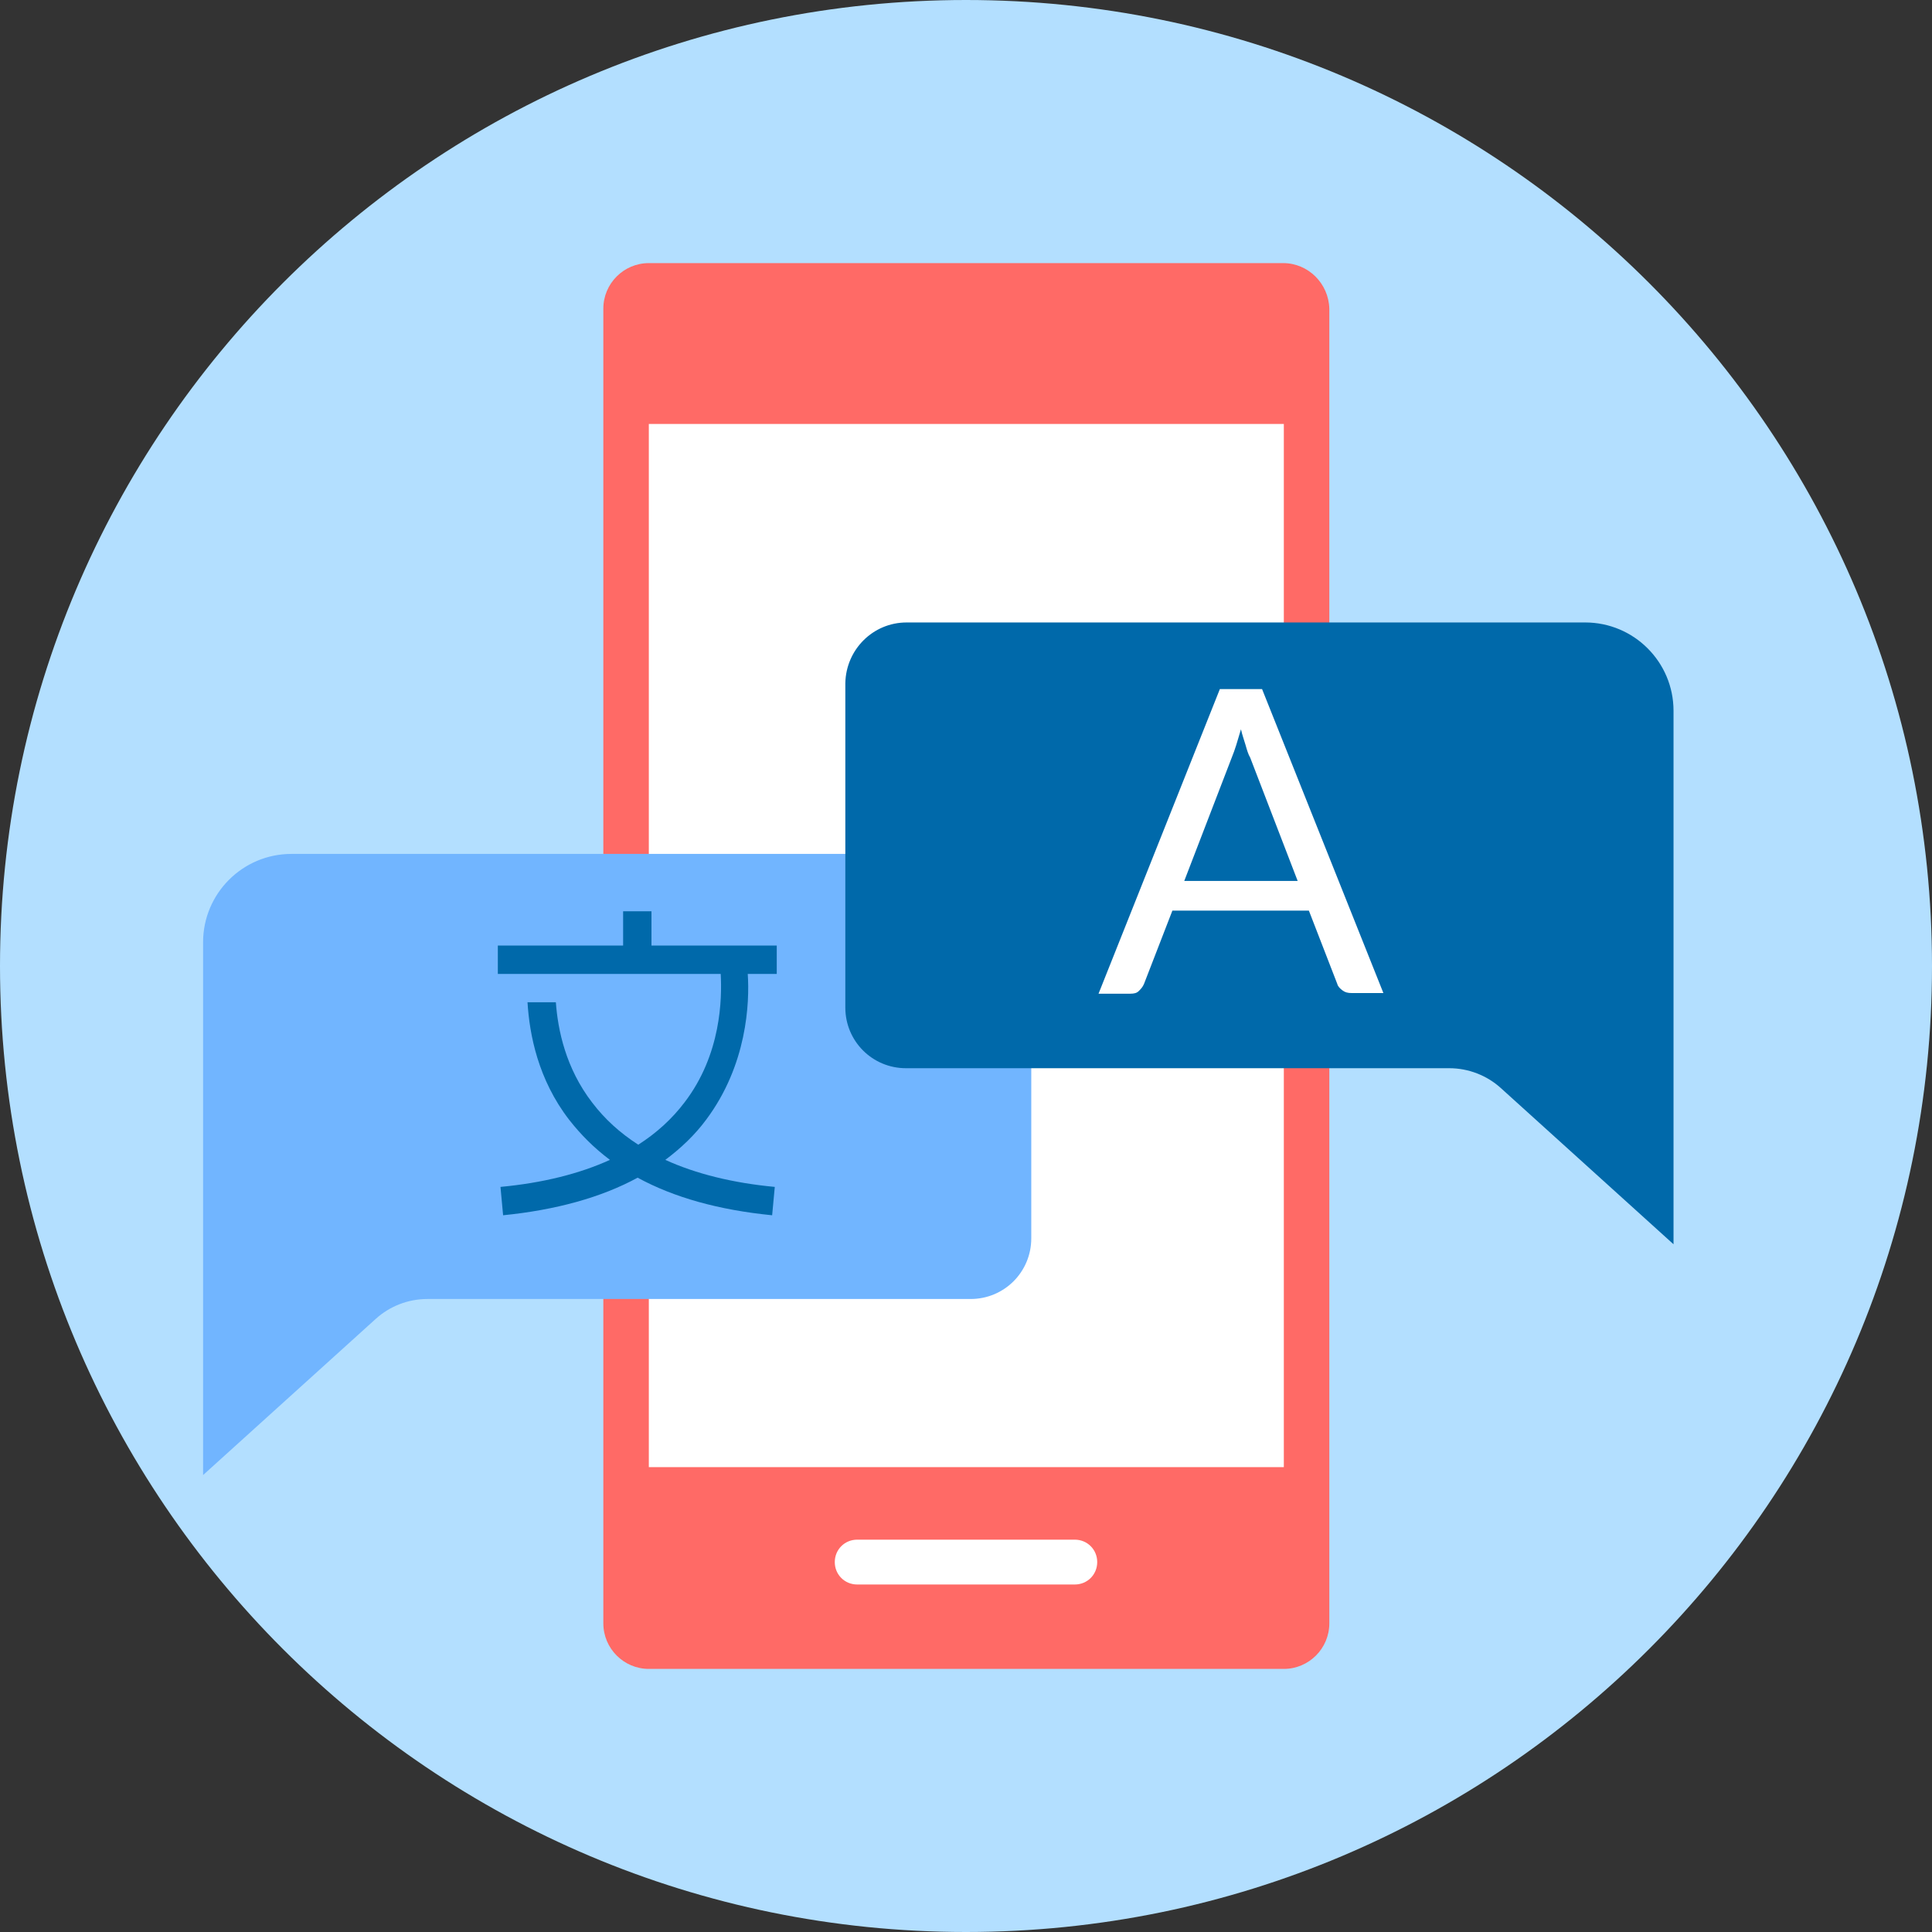 <svg xmlns="http://www.w3.org/2000/svg" width="150" height="150" viewBox="0 0 150 150" fill="none"><rect x="0" y="0" width="150" height="150" fill="#333333" stroke="none"/><g clip-path="url(#clip0_275_3281)"><path d="M75 150C116.421 150 150 116.421 150 75C150 33.579 116.421 0 75 0C33.579 0 0 33.579 0 75C0 116.421 33.579 150 75 150Z" fill="#B3DFFF"></path><path d="M99.625 127.782H50.375C49.403 127.782 48.635 127.014 48.635 126.041V23.959C48.635 22.987 49.403 22.219 50.375 22.219H99.676C100.648 22.219 101.416 22.987 101.416 23.959V126.041C101.416 127.014 100.597 127.782 99.625 127.782Z" fill="white"></path><path d="M99.625 20.427H50.375C48.43 20.427 46.843 22.014 46.843 23.959V126.041C46.843 127.986 48.43 129.574 50.375 129.574H99.676C101.621 129.574 103.208 127.986 103.208 126.041V23.959C103.157 22.014 101.57 20.427 99.625 20.427ZM50.375 32.918H99.676V113.908H50.375V32.918Z" fill="#FF6A66"></path><path d="M83.447 123.02H66.553C65.58 123.02 64.812 122.252 64.812 121.28C64.812 120.307 65.58 119.539 66.553 119.539H83.447C84.42 119.539 85.188 120.307 85.188 121.28C85.188 122.252 84.42 123.02 83.447 123.02Z" fill="white"></path><path d="M75.307 66.298H22.628C18.84 66.298 15.768 69.37 15.768 73.158V100.854V114.523L29.181 102.39C30.256 101.417 31.689 100.854 33.174 100.854H75.358C77.969 100.854 80.068 98.755 80.068 96.144V70.957C80.017 68.397 77.918 66.298 75.307 66.298Z" fill="#71B5FF"></path><path d="M60.256 75.615H58.055C58.208 77.868 58.003 82.68 54.829 86.929C53.959 88.107 52.884 89.131 51.655 90.052C54.01 91.127 56.877 91.844 60.154 92.151L59.949 94.353C55.802 93.943 52.321 92.97 49.505 91.435C46.689 92.97 43.157 93.943 39.061 94.353L38.857 92.151C42.133 91.844 45 91.127 47.355 90.052C46.126 89.131 45.102 88.107 44.181 86.929C41.775 83.807 41.109 80.325 40.956 77.817H43.157C43.311 79.967 43.925 82.936 45.973 85.598C46.945 86.878 48.123 87.953 49.556 88.875C50.99 87.953 52.167 86.878 53.14 85.598C56.007 81.861 56.058 77.51 55.956 75.615H38.652V73.414H48.379V70.752H50.58V73.414H60.307V75.615H60.256Z" fill="#0069AA"></path><path d="M70.392 48.328H123.072C126.86 48.328 129.932 51.4 129.932 55.188V82.936V96.605L116.519 84.472C115.444 83.499 114.01 82.936 112.526 82.936H70.341C67.73 82.936 65.631 80.837 65.631 78.226V53.038C65.683 50.427 67.782 48.328 70.392 48.328Z" fill="#0069AA"></path><path d="M85.29 77.151H87.747C88.055 77.151 88.259 77.1 88.413 76.946C88.567 76.793 88.72 76.639 88.823 76.383L91.024 70.7H101.621L103.823 76.383C103.874 76.588 104.027 76.741 104.232 76.895C104.437 77.049 104.642 77.1 104.949 77.1H107.406L97.986 53.499H94.71L85.29 77.151ZM100.751 68.397H91.945L95.631 58.823C95.887 58.209 96.092 57.492 96.348 56.622C96.451 57.083 96.604 57.492 96.707 57.851C96.809 58.209 96.911 58.567 97.065 58.823L100.751 68.397Z" fill="white"></path></g><defs><clipPath id="clip0_275_3281"><rect width="150" height="150" fill="white"></rect></clipPath></defs></svg>